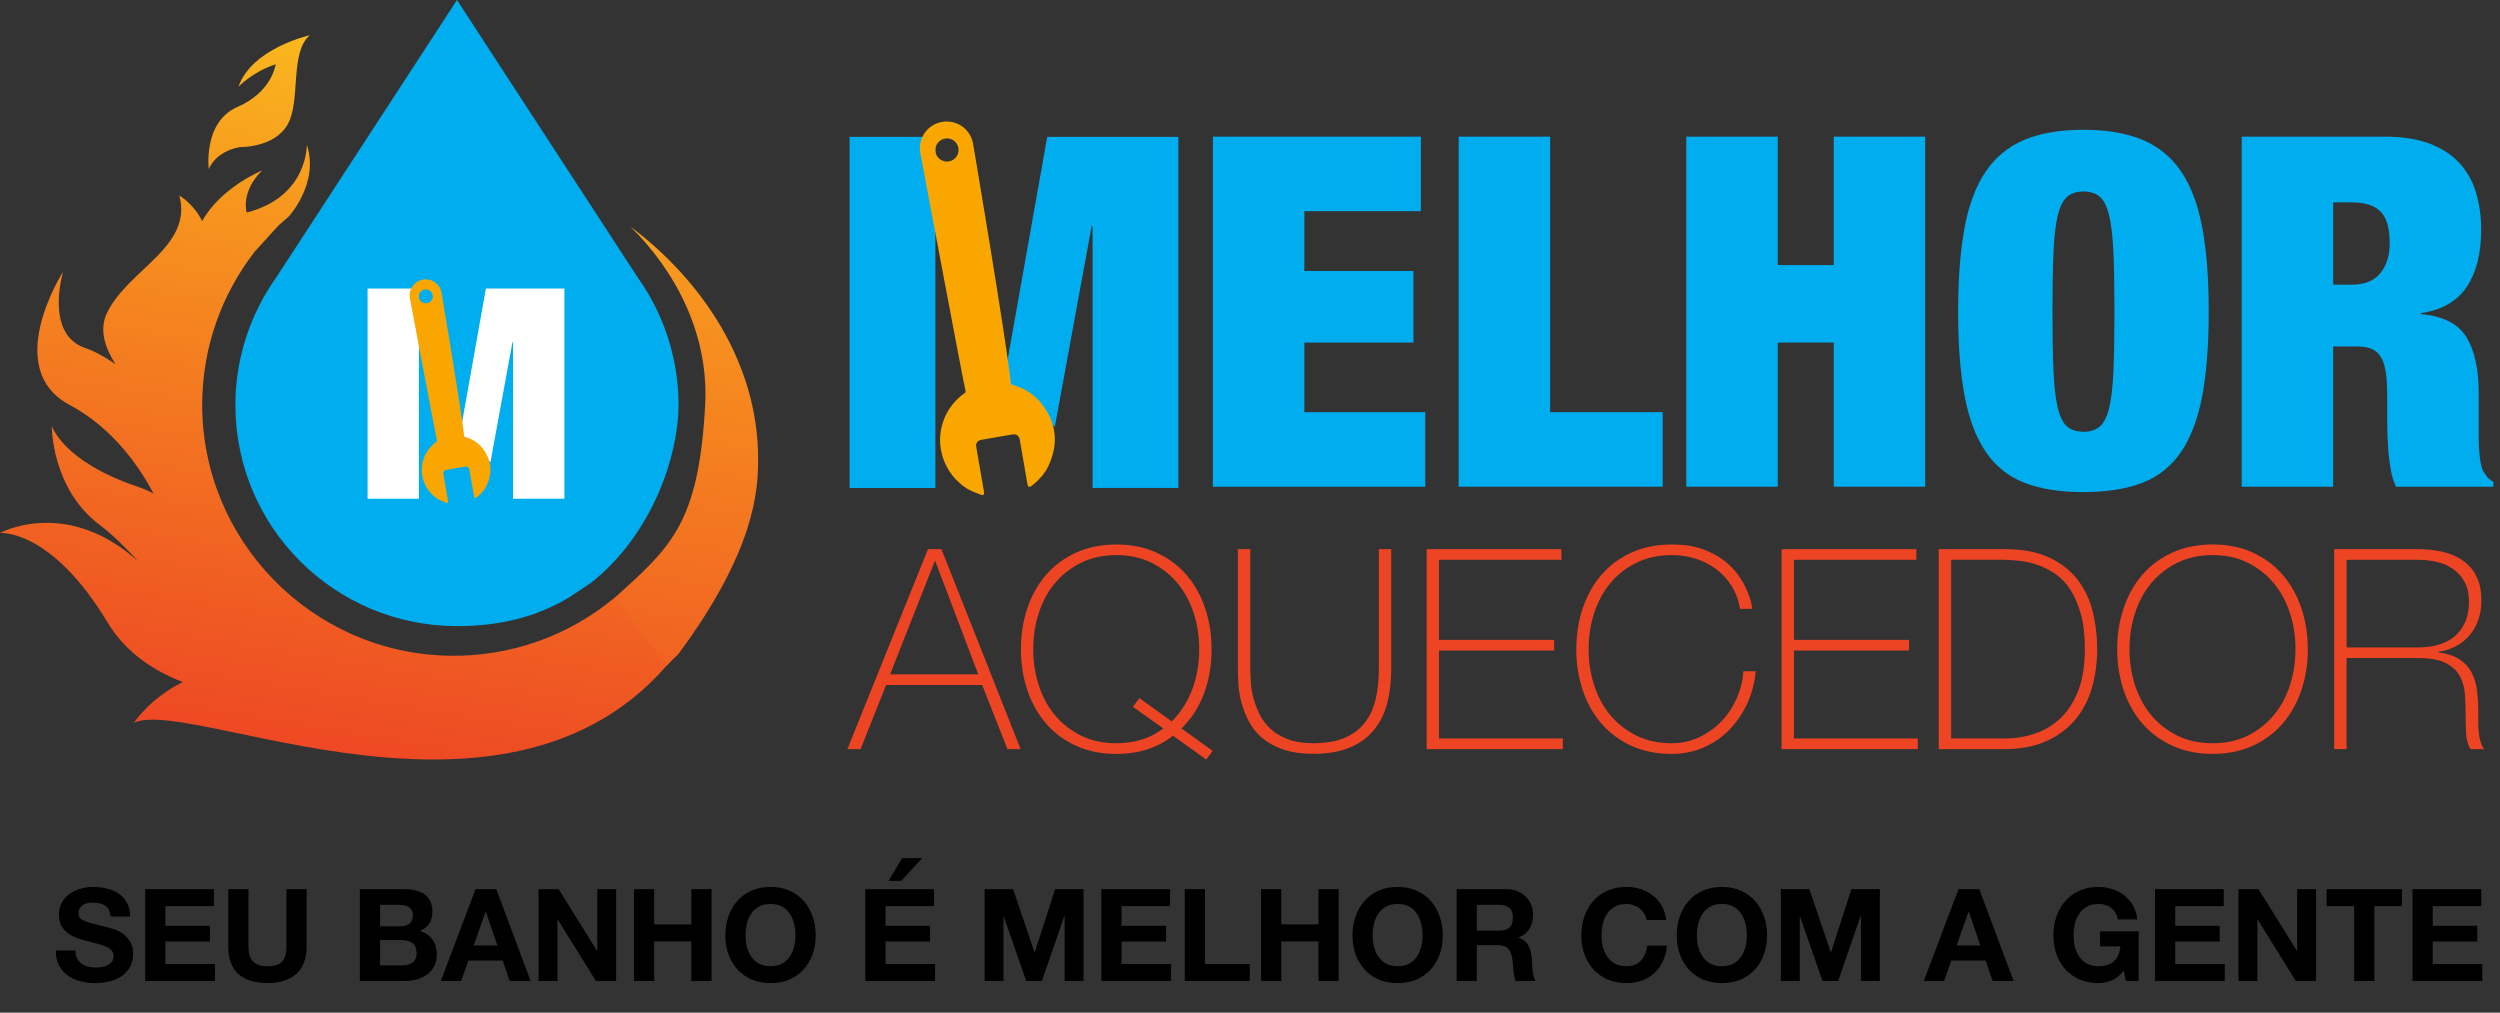 <svg width="237" height="96" viewBox="0 0 237 96" fill="none" xmlns="http://www.w3.org/2000/svg">
<rect x="0" y="0" width="237" height="96" fill="#333333" stroke="none"/>
<g clip-path="url(#clip0_65_5)">
<path d="M95.07 36.646L95.772 32.694L99.276 12.976H111.708V46.258H103.577V21.46H103.483L99.998 40.456" fill="#00AEEF"/>
<path d="M88.674 12.976H80.543V46.258H88.674V12.976Z" fill="#00AEEF"/>
<path d="M87.228 14.411C87.228 14.411 87.228 14.418 87.228 14.429C87.228 14.452 87.236 14.47 87.239 14.493C87.247 14.542 87.258 14.59 87.269 14.639C87.649 16.624 91.288 36.058 91.536 37.073C91.555 37.156 91.536 37.201 91.465 37.253C89.023 38.957 88.392 42.213 90.019 44.7C90.319 45.157 90.683 45.558 91.108 45.902C91.145 45.932 91.179 45.974 91.217 46.007L91.641 46.303C91.806 46.389 91.968 46.487 92.137 46.562C92.422 46.685 92.715 46.801 93.008 46.906C93.215 46.981 93.327 46.876 93.29 46.659C93.046 45.243 92.798 43.827 92.554 42.411C92.482 42.01 92.655 41.759 93.053 41.692C94.033 41.523 95.014 41.351 95.994 41.182C96.347 41.123 96.606 41.31 96.67 41.662C96.914 43.07 97.158 44.479 97.402 45.884C97.41 45.94 97.417 45.992 97.436 46.045C97.485 46.161 97.613 46.187 97.729 46.105C98.101 45.839 98.431 45.532 98.721 45.183C98.754 45.146 98.792 45.112 98.826 45.075L99.179 44.576C99.258 44.423 99.344 44.277 99.415 44.119C100.362 42.055 100.159 40.111 98.777 38.309C98.063 37.384 97.109 36.788 95.979 36.481C95.866 36.451 95.836 36.399 95.825 36.294C95.359 31.956 92.249 13.624 92.249 13.624C92.009 12.242 90.695 11.316 89.309 11.556C87.953 11.788 87.036 13.055 87.224 14.407L87.228 14.411ZM89.587 13.137C90.124 13.043 90.638 13.358 90.811 13.856C90.83 13.912 90.849 13.972 90.856 14.032C90.961 14.628 90.559 15.197 89.958 15.302C89.358 15.407 88.79 15.006 88.685 14.407C88.674 14.332 88.666 14.261 88.67 14.19C88.685 13.676 89.057 13.23 89.583 13.141L89.587 13.137Z" fill="#F9A600"/>
<path d="M134.697 12.953V20.018H123.651V25.689H133.995V32.477H123.651V39.077H135.114V46.142H114.983V12.953H134.693H134.697Z" fill="#00AEEF"/>
<path d="M146.952 12.953V39.074H157.622V46.138H138.284V12.953H146.952Z" fill="#00AEEF"/>
<path d="M168.529 12.953V25.131H173.84V12.953H182.508V46.138H173.84V32.473H168.529V46.138H159.861V12.953H168.529Z" fill="#00AEEF"/>
<path d="M186.234 21.621C186.636 19.438 187.304 17.654 188.236 16.276C189.167 14.897 190.395 13.89 191.917 13.253C193.438 12.62 195.3 12.302 197.509 12.302C199.717 12.302 201.576 12.62 203.101 13.253C204.622 13.89 205.85 14.897 206.782 16.276C207.713 17.654 208.382 19.438 208.784 21.621C209.186 23.805 209.388 26.446 209.388 29.544C209.388 32.642 209.186 35.283 208.784 37.47C208.378 39.654 207.713 41.437 206.782 42.816C205.85 44.194 204.622 45.179 203.101 45.767C201.58 46.355 199.714 46.651 197.509 46.651C195.304 46.651 193.438 46.355 191.917 45.767C190.395 45.179 189.167 44.194 188.236 42.816C187.304 41.437 186.636 39.654 186.234 37.47C185.828 35.286 185.629 32.645 185.629 29.544C185.629 26.442 185.832 23.805 186.234 21.621ZM194.669 35.099C194.733 36.571 194.865 37.74 195.064 38.609C195.267 39.478 195.56 40.081 195.95 40.422C196.337 40.763 196.859 40.931 197.513 40.931C198.166 40.931 198.684 40.763 199.075 40.422C199.462 40.081 199.759 39.478 199.961 38.609C200.164 37.74 200.296 36.571 200.356 35.099C200.416 33.627 200.45 31.776 200.45 29.544C200.45 27.311 200.42 25.461 200.356 23.989C200.292 22.517 200.16 21.348 199.961 20.479C199.759 19.613 199.466 19.007 199.075 18.666C198.684 18.325 198.166 18.153 197.513 18.153C196.859 18.153 196.341 18.325 195.95 18.666C195.56 19.007 195.267 19.61 195.064 20.479C194.861 21.348 194.73 22.517 194.669 23.989C194.606 25.461 194.576 27.311 194.576 29.544C194.576 31.776 194.606 33.627 194.669 35.099Z" fill="#00AEEF"/>
<path d="M226.079 12.953C227.724 12.953 229.132 13.171 230.297 13.605C231.461 14.04 232.408 14.65 233.14 15.441C233.869 16.231 234.398 17.168 234.725 18.254C235.052 19.34 235.213 20.516 235.213 21.786C235.213 24.019 234.762 25.813 233.861 27.177C232.96 28.54 231.514 29.375 229.527 29.686V29.78C231.608 29.967 233.038 30.694 233.816 31.964C234.593 33.234 234.98 34.983 234.98 37.216V41.4C234.98 41.864 234.995 42.306 235.025 42.726C235.055 43.145 235.104 43.524 235.164 43.865C235.224 44.205 235.303 44.468 235.397 44.655C235.521 44.842 235.645 45.018 235.769 45.191C235.893 45.363 236.096 45.524 236.374 45.678V46.142H227.146C226.928 45.708 226.766 45.198 226.657 44.61C226.549 44.022 226.47 43.434 226.425 42.846C226.38 42.258 226.346 41.692 226.331 41.149C226.316 40.606 226.308 40.167 226.308 39.823V37.59C226.308 36.661 226.263 35.886 226.169 35.268C226.075 34.65 225.914 34.159 225.681 33.803C225.448 33.447 225.151 33.2 224.795 33.058C224.438 32.919 223.995 32.848 223.465 32.848H221.182V46.142H212.513V12.953H226.075H226.079ZM222.909 26.989C224.152 26.989 225.069 26.626 225.658 25.895C226.248 25.169 226.545 24.214 226.545 23.037C226.545 21.644 226.256 20.651 225.685 20.063C225.11 19.475 224.171 19.179 222.864 19.179H221.185V26.985H222.909V26.989Z" fill="#00AEEF"/>
<path d="M87.972 52.06H89.249L96.756 71.019H95.506L93.109 64.939H84.005L81.583 71.019H80.332L87.972 52.06ZM92.738 63.928L88.666 53.203H88.614L84.381 63.928H92.741H92.738Z" fill="#ED4424"/>
<path d="M111.209 69.745C109.736 70.895 107.941 71.472 105.83 71.472C104.411 71.472 103.137 71.213 102.011 70.7C100.884 70.187 99.934 69.483 99.164 68.591C98.39 67.696 97.8 66.643 97.395 65.433C96.986 64.22 96.783 62.923 96.783 61.545C96.783 60.167 96.986 58.867 97.395 57.657C97.804 56.443 98.394 55.391 99.164 54.499C99.934 53.608 100.884 52.903 102.011 52.39C103.137 51.877 104.411 51.618 105.83 51.618C107.25 51.618 108.519 51.877 109.639 52.39C110.758 52.903 111.701 53.608 112.474 54.499C113.248 55.391 113.838 56.447 114.243 57.657C114.653 58.87 114.855 60.167 114.855 61.545C114.855 63.103 114.611 64.519 114.123 65.793C113.635 67.067 112.929 68.157 112.009 69.059L114.964 71.183L114.352 72.007L111.212 69.752L111.209 69.745ZM111.077 68.393C111.93 67.542 112.576 66.535 113.019 65.366C113.462 64.197 113.684 62.923 113.684 61.541C113.684 60.32 113.507 59.17 113.15 58.091C112.794 57.013 112.279 56.069 111.607 55.263C110.931 54.458 110.112 53.817 109.143 53.338C108.174 52.858 107.07 52.622 105.83 52.622C104.591 52.622 103.479 52.862 102.503 53.338C101.526 53.817 100.7 54.458 100.028 55.263C99.352 56.069 98.837 57.013 98.484 58.091C98.127 59.17 97.951 60.32 97.951 61.541C97.951 62.763 98.127 63.913 98.484 64.991C98.837 66.07 99.352 67.014 100.028 67.819C100.7 68.625 101.526 69.265 102.503 69.745C103.479 70.224 104.587 70.46 105.83 70.46C107.588 70.46 109.068 69.992 110.277 69.052L107.404 67.007L108.016 66.183L111.077 68.385V68.393Z" fill="#ED4424"/>
<path d="M118.529 52.061V63.422C118.529 63.793 118.547 64.227 118.581 64.722C118.615 65.216 118.705 65.726 118.848 66.25C118.991 66.771 119.19 67.284 119.445 67.79C119.7 68.295 120.053 68.745 120.497 69.142C120.94 69.539 121.484 69.857 122.134 70.097C122.784 70.337 123.569 70.457 124.489 70.457C125.661 70.457 126.641 70.292 127.43 69.966C128.219 69.64 128.857 69.168 129.345 68.558C129.834 67.947 130.183 67.209 130.397 66.34C130.611 65.475 130.716 64.501 130.716 63.418V52.057H131.888V63.418C131.888 64.549 131.768 65.606 131.527 66.576C131.287 67.55 130.885 68.4 130.314 69.123C129.747 69.85 128.988 70.419 128.038 70.835C127.088 71.251 125.905 71.461 124.485 71.461C123.366 71.461 122.408 71.318 121.608 71.037C120.808 70.753 120.147 70.386 119.625 69.936C119.103 69.483 118.69 68.966 118.386 68.382C118.085 67.797 117.853 67.209 117.695 66.617C117.537 66.025 117.436 65.448 117.402 64.89C117.364 64.332 117.349 63.842 117.349 63.418V52.057H118.521L118.529 52.061Z" fill="#ED4424"/>
<path d="M135.246 52.061H148.023V53.068H136.417V60.661H147.332V61.669H136.417V70.007H148.158V71.015H135.246V52.057V52.061Z" fill="#ED4424"/>
<path d="M149.435 61.541C149.435 60.159 149.638 58.863 150.047 57.653C150.456 56.44 151.046 55.387 151.816 54.495C152.586 53.6 153.536 52.9 154.663 52.386C155.79 51.873 157.063 51.615 158.483 51.615C159.602 51.615 160.567 51.761 161.386 52.053C162.201 52.345 162.888 52.709 163.448 53.143C164.007 53.578 164.462 54.05 164.819 54.563C165.175 55.076 165.446 55.559 165.63 56.009C165.818 56.458 165.945 56.848 166.017 57.177C166.088 57.507 166.122 57.687 166.122 57.721H164.95C164.826 56.923 164.567 56.211 164.18 55.582C163.789 54.952 163.301 54.417 162.715 53.975C162.129 53.533 161.476 53.196 160.759 52.967C160.041 52.739 159.283 52.622 158.483 52.622C157.239 52.622 156.131 52.862 155.155 53.338C154.178 53.817 153.352 54.458 152.68 55.263C152.004 56.069 151.489 57.013 151.136 58.091C150.779 59.17 150.603 60.32 150.603 61.541C150.603 62.763 150.779 63.913 151.136 64.991C151.489 66.07 152.004 67.014 152.68 67.82C153.356 68.625 154.178 69.265 155.155 69.745C156.131 70.224 157.239 70.46 158.483 70.46C159.406 70.46 160.27 70.269 161.078 69.891C161.885 69.509 162.591 69.007 163.192 68.378C163.797 67.748 164.278 67.025 164.642 66.201C165.006 65.377 165.213 64.523 165.269 63.639H166.441C166.336 64.77 166.054 65.816 165.604 66.771C165.149 67.726 164.574 68.554 163.872 69.254C163.17 69.955 162.359 70.498 161.435 70.887C160.511 71.277 159.527 71.472 158.479 71.472C157.059 71.472 155.786 71.213 154.659 70.7C153.532 70.187 152.582 69.483 151.812 68.591C151.039 67.696 150.449 66.643 150.043 65.433C149.634 64.22 149.431 62.924 149.431 61.545L149.435 61.541Z" fill="#ED4424"/>
<path d="M168.894 52.061H181.671V53.068H170.065V60.661H180.98V61.669H170.065V70.007H181.806V71.015H168.894V52.057V52.061Z" fill="#ED4424"/>
<path d="M183.8 52.06H190.031C191.736 52.06 193.148 52.327 194.275 52.858C195.402 53.39 196.303 54.098 196.976 54.982C197.648 55.866 198.125 56.878 198.399 58.009C198.673 59.14 198.812 60.309 198.812 61.515C198.812 62.86 198.639 64.111 198.294 65.272C197.948 66.43 197.411 67.438 196.683 68.284C195.954 69.134 195.038 69.801 193.926 70.288C192.818 70.775 191.5 71.019 189.971 71.019H183.797V52.06H183.8ZM190.084 70.007C190.97 70.007 191.864 69.869 192.758 69.595C193.655 69.322 194.467 68.861 195.195 68.213C195.924 67.569 196.514 66.7 196.964 65.609C197.415 64.519 197.644 63.152 197.644 61.508C197.644 60.215 197.516 59.11 197.257 58.189C196.998 57.267 196.664 56.496 196.247 55.866C195.83 55.237 195.349 54.743 194.808 54.379C194.268 54.016 193.708 53.739 193.13 53.544C192.551 53.349 191.977 53.222 191.398 53.158C190.82 53.094 190.302 53.065 189.84 53.065H184.968V70.003H190.08L190.084 70.007Z" fill="#ED4424"/>
<path d="M218.782 61.541C218.782 62.924 218.579 64.22 218.169 65.43C217.76 66.643 217.17 67.696 216.4 68.587C215.627 69.483 214.684 70.183 213.565 70.696C212.446 71.21 211.176 71.468 209.756 71.468C208.337 71.468 207.064 71.21 205.937 70.696C204.81 70.183 203.86 69.479 203.09 68.587C202.316 67.692 201.727 66.64 201.321 65.43C200.912 64.216 200.709 62.92 200.709 61.541C200.709 60.163 200.912 58.863 201.321 57.653C201.73 56.44 202.32 55.387 203.09 54.495C203.86 53.604 204.81 52.9 205.937 52.386C207.064 51.873 208.337 51.615 209.756 51.615C211.176 51.615 212.446 51.873 213.565 52.386C214.684 52.9 215.627 53.604 216.4 54.495C217.174 55.387 217.764 56.443 218.169 57.653C218.579 58.867 218.782 60.163 218.782 61.541ZM201.877 61.541C201.877 62.763 202.053 63.913 202.41 64.991C202.763 66.07 203.278 67.014 203.954 67.82C204.626 68.625 205.452 69.265 206.429 69.745C207.405 70.224 208.513 70.46 209.756 70.46C211 70.46 212.104 70.221 213.069 69.745C214.038 69.265 214.857 68.625 215.533 67.82C216.209 67.014 216.723 66.07 217.076 64.991C217.429 63.913 217.61 62.763 217.61 61.541C217.61 60.32 217.433 59.17 217.076 58.091C216.72 57.013 216.205 56.069 215.533 55.263C214.857 54.458 214.038 53.817 213.069 53.338C212.1 52.858 210.996 52.622 209.756 52.622C208.517 52.622 207.405 52.862 206.429 53.338C205.452 53.817 204.626 54.458 203.954 55.263C203.278 56.069 202.763 57.013 202.41 58.091C202.053 59.17 201.877 60.32 201.877 61.541Z" fill="#ED4424"/>
<path d="M221.283 52.06H229.215C230.049 52.06 230.83 52.143 231.559 52.311C232.287 52.48 232.926 52.754 233.474 53.136C234.023 53.518 234.454 54.016 234.766 54.634C235.078 55.252 235.232 56.024 235.232 56.945C235.232 58.219 234.871 59.294 234.154 60.17C233.437 61.047 232.438 61.59 231.161 61.804V61.856C232.028 61.961 232.719 62.193 233.223 62.545C233.73 62.901 234.105 63.332 234.353 63.845C234.601 64.358 234.762 64.924 234.834 65.546C234.905 66.164 234.939 66.786 234.939 67.404V68.494C234.939 68.85 234.958 69.179 234.991 69.49C235.025 69.801 235.085 70.086 235.164 70.352C235.243 70.618 235.356 70.839 235.499 71.015H234.195C233.947 70.573 233.808 70.056 233.782 69.46C233.756 68.868 233.741 68.254 233.741 67.614C233.741 66.973 233.715 66.344 233.662 65.714C233.609 65.085 233.44 64.523 233.155 64.029C232.869 63.534 232.423 63.133 231.81 62.834C231.198 62.534 230.334 62.38 229.215 62.38H222.455V71.011H221.283V52.053V52.06ZM229.215 61.38C229.906 61.38 230.548 61.298 231.146 61.129C231.739 60.961 232.25 60.702 232.678 60.346C233.102 59.994 233.44 59.541 233.688 58.994C233.936 58.447 234.06 57.792 234.06 57.028C234.06 56.32 233.929 55.713 233.662 55.207C233.395 54.701 233.038 54.289 232.599 53.971C232.156 53.653 231.641 53.424 231.055 53.282C230.47 53.139 229.857 53.068 229.219 53.068H222.458V61.377H229.219L229.215 61.38Z" fill="#ED4424"/>
<path d="M58.26 56.672L66.845 57.766C52.941 83.65 18.403 65.767 12.687 68.524C12.736 68.453 14.287 66.138 17.333 64.658C14.531 63.587 11.895 61.834 10.186 58.991C4.826 50.083 0 50.529 0 50.529C0 50.529 6.092 47.195 12.777 52.934C12.875 53.016 12.973 53.098 13.066 53.177C11.868 51.858 10.618 50.641 9.435 49.749C4.849 46.303 4.909 40.366 4.909 40.366C4.909 40.366 5.923 43.752 13.07 46.146C13.588 46.318 14.084 46.539 14.565 46.801C13.273 44.348 10.749 40.594 6.61 38.396C0.165 34.972 5.848 25.971 5.983 25.761C5.93 25.933 4.255 31.657 8.041 32.975C8.935 33.286 9.934 33.818 10.952 34.53C9.957 32.986 9.389 31.263 10.126 29.705C12.09 25.547 18.298 23.438 17.006 18.539C17.006 18.539 18.373 19.322 19.162 20.966C20.939 17.752 24.848 16.16 24.848 16.16C22.764 18.239 23.387 20.146 23.387 20.146C29.209 18.659 29.085 13.725 29.085 13.725C30.302 17.374 27.353 20.55 27.353 20.55L26.399 21.378L24.142 23.861C21.059 27.84 19.207 32.818 19.169 38.227C19.083 51.188 29.528 61.905 42.519 62.163C48.51 62.283 54.008 60.197 58.256 56.668L58.26 56.672Z" fill="url(#paint0_linear_65_5)"/>
<path d="M58.26 56.672C63.627 51.855 66.244 49.611 66.849 38.396C67.206 31.795 64.145 25.806 59.777 21.494C66.541 26.574 71.871 34.41 71.871 43.505C71.871 46.52 71.581 52.173 64.329 61.98L63.195 63.104" fill="url(#paint1_linear_65_5)"/>
<path d="M22.753 13.942C22.753 13.942 26.054 14.021 27.293 11.758C28.529 9.492 27.447 4.945 29.381 3.338C29.381 3.338 23.883 4.551 22.602 8.23C22.602 8.23 23.932 6.806 26.133 6.095C26.133 6.095 25.814 8.706 22.516 10.136C19.215 11.571 19.793 16.047 19.793 16.047C19.793 16.047 20.33 14.388 22.76 13.942H22.753Z" fill="url(#paint2_linear_65_5)"/>
<path d="M56.017 55.26C61.918 50.603 64.325 43.078 64.325 38.407C64.325 35.414 63.691 32.567 62.556 29.993C61.978 28.675 61.264 27.431 60.438 26.277L43.323 0L26.204 26.274C25.378 27.431 24.668 28.675 24.086 29.99C23.519 31.282 23.076 32.638 22.775 34.043C22.475 35.451 22.317 36.912 22.317 38.407C22.317 49.978 31.721 59.354 43.323 59.354C47.323 59.354 50.834 58.526 54.019 56.589" fill="#00AEEF"/>
<path d="M43.541 41.523L43.961 39.16L46.061 27.356H53.505V47.281H48.637V32.436H48.581L46.497 43.808" fill="white"/>
<path d="M39.714 27.356H34.846V47.281H39.714V27.356Z" fill="white"/>
<path d="M38.846 28.214C38.846 28.214 38.846 28.218 38.846 28.225C38.846 28.225 38.85 28.252 38.854 28.263C38.857 28.293 38.865 28.323 38.872 28.349C39.101 29.537 41.28 41.171 41.426 41.778C41.438 41.827 41.426 41.853 41.385 41.883C39.924 42.902 39.545 44.85 40.521 46.341C40.701 46.614 40.919 46.854 41.175 47.06C41.197 47.078 41.22 47.101 41.239 47.123L41.49 47.3C41.588 47.352 41.685 47.412 41.787 47.453C41.96 47.528 42.132 47.596 42.309 47.659C42.433 47.704 42.5 47.64 42.478 47.513C42.331 46.666 42.185 45.82 42.035 44.97C41.993 44.73 42.095 44.58 42.335 44.539C42.921 44.438 43.507 44.337 44.093 44.235C44.307 44.198 44.461 44.31 44.498 44.524C44.645 45.367 44.791 46.209 44.938 47.052C44.942 47.086 44.945 47.12 44.961 47.15C44.99 47.221 45.066 47.236 45.137 47.187C45.359 47.03 45.558 46.843 45.73 46.636C45.749 46.614 45.772 46.595 45.794 46.573L46.005 46.273C46.053 46.183 46.102 46.093 46.147 46C46.714 44.764 46.594 43.599 45.764 42.52C45.336 41.965 44.765 41.609 44.089 41.426C44.022 41.407 44.003 41.377 43.999 41.314C43.721 38.714 41.858 27.742 41.858 27.742C41.715 26.914 40.927 26.36 40.097 26.506C39.285 26.645 38.737 27.405 38.85 28.21L38.846 28.214ZM40.258 27.45C40.581 27.394 40.889 27.581 40.991 27.881C41.002 27.915 41.013 27.952 41.017 27.986C41.081 28.341 40.84 28.682 40.48 28.746C40.119 28.81 39.781 28.566 39.717 28.21C39.71 28.166 39.706 28.12 39.706 28.079C39.714 27.772 39.939 27.506 40.251 27.45H40.258Z" fill="#F9A600"/>
</g>
<path d="M7.147 90.109H5.293C5.285 90.645 5.382 91.109 5.586 91.499C5.789 91.89 6.061 92.211 6.403 92.463C6.753 92.715 7.151 92.898 7.599 93.012C8.054 93.134 8.522 93.195 9.002 93.195C9.595 93.195 10.116 93.126 10.563 92.988C11.019 92.85 11.397 92.658 11.698 92.414C12.007 92.162 12.239 91.865 12.393 91.524C12.548 91.182 12.625 90.812 12.625 90.414C12.625 89.926 12.519 89.527 12.308 89.218C12.104 88.901 11.861 88.649 11.576 88.462C11.291 88.275 11.002 88.14 10.71 88.059C10.425 87.969 10.201 87.909 10.039 87.876C9.494 87.738 9.05 87.624 8.709 87.534C8.375 87.445 8.111 87.356 7.916 87.266C7.729 87.177 7.603 87.079 7.538 86.973C7.473 86.868 7.44 86.729 7.44 86.558C7.44 86.371 7.481 86.217 7.562 86.095C7.643 85.973 7.745 85.871 7.867 85.79C7.997 85.709 8.139 85.651 8.294 85.619C8.449 85.587 8.603 85.57 8.758 85.57C8.993 85.57 9.209 85.591 9.404 85.631C9.608 85.672 9.786 85.741 9.941 85.839C10.095 85.936 10.217 86.07 10.307 86.241C10.405 86.412 10.461 86.627 10.478 86.888H12.332C12.332 86.383 12.235 85.957 12.039 85.607C11.852 85.249 11.596 84.956 11.271 84.728C10.945 84.501 10.571 84.338 10.148 84.24C9.734 84.135 9.298 84.082 8.843 84.082C8.453 84.082 8.062 84.135 7.672 84.24C7.281 84.346 6.932 84.509 6.623 84.728C6.314 84.948 6.061 85.225 5.866 85.558C5.679 85.883 5.586 86.27 5.586 86.717C5.586 87.115 5.659 87.457 5.805 87.742C5.96 88.018 6.159 88.25 6.403 88.437C6.647 88.624 6.924 88.779 7.233 88.901C7.542 89.015 7.859 89.112 8.184 89.194C8.501 89.283 8.815 89.364 9.124 89.438C9.433 89.511 9.709 89.596 9.953 89.694C10.197 89.791 10.392 89.913 10.539 90.06C10.693 90.206 10.771 90.397 10.771 90.633C10.771 90.853 10.714 91.036 10.6 91.182C10.486 91.32 10.344 91.43 10.173 91.512C10.002 91.593 9.819 91.65 9.624 91.682C9.429 91.707 9.246 91.719 9.075 91.719C8.823 91.719 8.579 91.691 8.343 91.634C8.107 91.569 7.9 91.475 7.721 91.353C7.55 91.223 7.412 91.056 7.306 90.853C7.2 90.65 7.147 90.401 7.147 90.109ZM13.765 84.289V93H20.377V91.39H15.68V89.255H19.901V87.766H15.68V85.9H20.279V84.289H13.765ZM29.069 89.706V84.289H27.153V89.706C27.153 90.357 27.023 90.837 26.763 91.146C26.503 91.447 26.031 91.597 25.348 91.597C24.957 91.597 24.644 91.544 24.408 91.438C24.181 91.325 24.002 91.182 23.872 91.011C23.741 90.832 23.656 90.629 23.615 90.401C23.575 90.174 23.554 89.942 23.554 89.706V84.289H21.639V89.706C21.639 90.894 21.96 91.772 22.603 92.341C23.253 92.91 24.169 93.195 25.348 93.195C26.511 93.195 27.422 92.91 28.081 92.341C28.739 91.764 29.069 90.885 29.069 89.706ZM36.029 87.815V85.778H37.823C37.993 85.778 38.156 85.794 38.311 85.826C38.473 85.851 38.616 85.9 38.738 85.973C38.86 86.046 38.957 86.148 39.031 86.278C39.104 86.408 39.14 86.575 39.14 86.778C39.14 87.144 39.031 87.408 38.811 87.571C38.591 87.734 38.311 87.815 37.969 87.815H36.029ZM34.114 84.289V93H38.335C38.725 93 39.104 92.951 39.47 92.854C39.844 92.756 40.173 92.606 40.458 92.402C40.751 92.199 40.983 91.939 41.153 91.621C41.324 91.296 41.41 90.914 41.41 90.475C41.41 89.93 41.275 89.466 41.007 89.084C40.747 88.693 40.348 88.421 39.811 88.266C40.202 88.079 40.495 87.839 40.69 87.547C40.893 87.254 40.995 86.888 40.995 86.449C40.995 86.042 40.925 85.7 40.787 85.424C40.657 85.147 40.47 84.928 40.226 84.765C39.982 84.594 39.689 84.472 39.348 84.399C39.006 84.326 38.628 84.289 38.213 84.289H34.114ZM36.029 91.512V89.12H38.115C38.53 89.12 38.864 89.218 39.116 89.413C39.368 89.6 39.494 89.918 39.494 90.365C39.494 90.593 39.453 90.78 39.372 90.926C39.299 91.072 39.197 91.19 39.067 91.28C38.937 91.361 38.786 91.422 38.616 91.463C38.445 91.495 38.266 91.512 38.079 91.512H36.029ZM44.9 89.633L46.035 86.436H46.059L47.157 89.633H44.9ZM45.083 84.289L41.789 93H43.717L44.4 91.06H47.657L48.316 93H50.304L47.047 84.289H45.083ZM51.056 84.289V93H52.849V87.168H52.873L56.497 93H58.412V84.289H56.619V90.133H56.594L52.959 84.289H51.056ZM60.098 84.289V93H62.014V89.242H65.54V93H67.455V84.289H65.54V87.632H62.014V84.289H60.098ZM70.678 88.681C70.678 88.299 70.719 87.929 70.8 87.571C70.89 87.213 71.028 86.896 71.215 86.619C71.402 86.335 71.646 86.111 71.947 85.948C72.248 85.778 72.614 85.692 73.045 85.692C73.476 85.692 73.842 85.778 74.143 85.948C74.444 86.111 74.688 86.335 74.875 86.619C75.062 86.896 75.197 87.213 75.278 87.571C75.367 87.929 75.412 88.299 75.412 88.681C75.412 89.047 75.367 89.405 75.278 89.755C75.197 90.096 75.062 90.406 74.875 90.682C74.688 90.959 74.444 91.182 74.143 91.353C73.842 91.516 73.476 91.597 73.045 91.597C72.614 91.597 72.248 91.516 71.947 91.353C71.646 91.182 71.402 90.959 71.215 90.682C71.028 90.406 70.89 90.096 70.8 89.755C70.719 89.405 70.678 89.047 70.678 88.681ZM68.763 88.681C68.763 89.316 68.861 89.909 69.056 90.462C69.251 91.007 69.532 91.483 69.898 91.89C70.264 92.296 70.711 92.618 71.24 92.854C71.776 93.081 72.378 93.195 73.045 93.195C73.72 93.195 74.322 93.081 74.851 92.854C75.379 92.618 75.827 92.296 76.193 91.89C76.559 91.483 76.839 91.007 77.035 90.462C77.23 89.909 77.327 89.316 77.327 88.681C77.327 88.031 77.23 87.429 77.035 86.876C76.839 86.314 76.559 85.826 76.193 85.412C75.827 84.997 75.379 84.671 74.851 84.436C74.322 84.2 73.72 84.082 73.045 84.082C72.378 84.082 71.776 84.2 71.24 84.436C70.711 84.671 70.264 84.997 69.898 85.412C69.532 85.826 69.251 86.314 69.056 86.876C68.861 87.429 68.763 88.031 68.763 88.681ZM82.032 84.289V93H88.645V91.39H83.948V89.255H88.169V87.766H83.948V85.9H88.547V84.289H82.032ZM87.425 81.349L85.436 83.508H84.228L85.521 81.349H87.425ZM93.339 84.289V93H95.132V86.888H95.156L97.291 93H98.768L100.903 86.827H100.927V93H102.72V84.289H100.024L98.097 90.279H98.072L96.035 84.289H93.339ZM104.407 84.289V93H111.019V91.39H106.322V89.255H110.543V87.766H106.322V85.9H110.922V84.289H104.407ZM112.318 84.289V93H118.479V91.39H114.233V84.289H112.318ZM119.55 84.289V93H121.465V89.242H124.991V93H126.906V84.289H124.991V87.632H121.465V84.289H119.55ZM130.13 88.681C130.13 88.299 130.17 87.929 130.252 87.571C130.341 87.213 130.479 86.896 130.666 86.619C130.853 86.335 131.097 86.111 131.398 85.948C131.699 85.778 132.065 85.692 132.496 85.692C132.927 85.692 133.293 85.778 133.594 85.948C133.895 86.111 134.139 86.335 134.326 86.619C134.513 86.896 134.648 87.213 134.729 87.571C134.818 87.929 134.863 88.299 134.863 88.681C134.863 89.047 134.818 89.405 134.729 89.755C134.648 90.096 134.513 90.406 134.326 90.682C134.139 90.959 133.895 91.182 133.594 91.353C133.293 91.516 132.927 91.597 132.496 91.597C132.065 91.597 131.699 91.516 131.398 91.353C131.097 91.182 130.853 90.959 130.666 90.682C130.479 90.406 130.341 90.096 130.252 89.755C130.17 89.405 130.13 89.047 130.13 88.681ZM128.214 88.681C128.214 89.316 128.312 89.909 128.507 90.462C128.702 91.007 128.983 91.483 129.349 91.89C129.715 92.296 130.162 92.618 130.691 92.854C131.228 93.081 131.829 93.195 132.496 93.195C133.171 93.195 133.773 93.081 134.302 92.854C134.831 92.618 135.278 92.296 135.644 91.89C136.01 91.483 136.291 91.007 136.486 90.462C136.681 89.909 136.779 89.316 136.779 88.681C136.779 88.031 136.681 87.429 136.486 86.876C136.291 86.314 136.01 85.826 135.644 85.412C135.278 84.997 134.831 84.671 134.302 84.436C133.773 84.2 133.171 84.082 132.496 84.082C131.829 84.082 131.228 84.2 130.691 84.436C130.162 84.671 129.715 84.997 129.349 85.412C128.983 85.826 128.702 86.314 128.507 86.876C128.312 87.429 128.214 88.031 128.214 88.681ZM140.003 88.23V85.778H142.102C142.541 85.778 142.87 85.875 143.09 86.07C143.309 86.257 143.419 86.562 143.419 86.985C143.419 87.425 143.309 87.742 143.09 87.937C142.87 88.132 142.541 88.23 142.102 88.23H140.003ZM138.088 84.289V93H140.003V89.596H141.919C142.399 89.596 142.744 89.702 142.956 89.913C143.167 90.125 143.305 90.458 143.37 90.914C143.419 91.263 143.456 91.629 143.48 92.012C143.505 92.394 143.57 92.724 143.675 93H145.591C145.501 92.878 145.432 92.732 145.383 92.561C145.343 92.382 145.31 92.195 145.286 92C145.27 91.804 145.257 91.613 145.249 91.426C145.241 91.239 145.233 91.076 145.225 90.938C145.209 90.719 145.176 90.499 145.127 90.279C145.087 90.06 145.017 89.861 144.92 89.682C144.822 89.495 144.696 89.336 144.542 89.206C144.387 89.067 144.192 88.966 143.956 88.901V88.876C144.444 88.681 144.794 88.397 145.005 88.022C145.225 87.648 145.335 87.205 145.335 86.693C145.335 86.359 145.274 86.05 145.152 85.765C145.038 85.473 144.867 85.216 144.639 84.997C144.42 84.777 144.151 84.606 143.834 84.484C143.525 84.354 143.175 84.289 142.785 84.289H138.088ZM156.095 87.217H157.949C157.893 86.713 157.754 86.266 157.535 85.875C157.315 85.485 157.034 85.159 156.693 84.899C156.359 84.631 155.977 84.427 155.546 84.289C155.123 84.151 154.672 84.082 154.192 84.082C153.525 84.082 152.923 84.2 152.386 84.436C151.858 84.671 151.41 84.997 151.044 85.412C150.678 85.826 150.398 86.314 150.202 86.876C150.007 87.429 149.91 88.031 149.91 88.681C149.91 89.316 150.007 89.909 150.202 90.462C150.398 91.007 150.678 91.483 151.044 91.89C151.41 92.296 151.858 92.618 152.386 92.854C152.923 93.081 153.525 93.195 154.192 93.195C154.729 93.195 155.221 93.114 155.668 92.951C156.115 92.788 156.506 92.553 156.839 92.244C157.173 91.934 157.441 91.56 157.644 91.121C157.848 90.682 157.974 90.19 158.023 89.645H156.168C156.095 90.231 155.892 90.702 155.558 91.06C155.233 91.418 154.777 91.597 154.192 91.597C153.761 91.597 153.395 91.516 153.094 91.353C152.793 91.182 152.549 90.959 152.362 90.682C152.175 90.406 152.037 90.096 151.947 89.755C151.866 89.405 151.825 89.047 151.825 88.681C151.825 88.299 151.866 87.929 151.947 87.571C152.037 87.213 152.175 86.896 152.362 86.619C152.549 86.335 152.793 86.111 153.094 85.948C153.395 85.778 153.761 85.692 154.192 85.692C154.428 85.692 154.651 85.733 154.863 85.814C155.082 85.887 155.278 85.993 155.448 86.131C155.619 86.27 155.762 86.432 155.875 86.619C155.989 86.798 156.063 86.998 156.095 87.217ZM160.868 88.681C160.868 88.299 160.909 87.929 160.99 87.571C161.079 87.213 161.218 86.896 161.405 86.619C161.592 86.335 161.836 86.111 162.137 85.948C162.438 85.778 162.804 85.692 163.235 85.692C163.666 85.692 164.032 85.778 164.333 85.948C164.634 86.111 164.878 86.335 165.065 86.619C165.252 86.896 165.386 87.213 165.467 87.571C165.557 87.929 165.601 88.299 165.601 88.681C165.601 89.047 165.557 89.405 165.467 89.755C165.386 90.096 165.252 90.406 165.065 90.682C164.878 90.959 164.634 91.182 164.333 91.353C164.032 91.516 163.666 91.597 163.235 91.597C162.804 91.597 162.438 91.516 162.137 91.353C161.836 91.182 161.592 90.959 161.405 90.682C161.218 90.406 161.079 90.096 160.99 89.755C160.909 89.405 160.868 89.047 160.868 88.681ZM158.952 88.681C158.952 89.316 159.05 89.909 159.245 90.462C159.44 91.007 159.721 91.483 160.087 91.89C160.453 92.296 160.9 92.618 161.429 92.854C161.966 93.081 162.568 93.195 163.235 93.195C163.91 93.195 164.512 93.081 165.04 92.854C165.569 92.618 166.016 92.296 166.382 91.89C166.748 91.483 167.029 91.007 167.224 90.462C167.419 89.909 167.517 89.316 167.517 88.681C167.517 88.031 167.419 87.429 167.224 86.876C167.029 86.314 166.748 85.826 166.382 85.412C166.016 84.997 165.569 84.671 165.04 84.436C164.512 84.2 163.91 84.082 163.235 84.082C162.568 84.082 161.966 84.2 161.429 84.436C160.9 84.671 160.453 84.997 160.087 85.412C159.721 85.826 159.44 86.314 159.245 86.876C159.05 87.429 158.952 88.031 158.952 88.681ZM168.826 84.289V93H170.62V86.888H170.644L172.779 93H174.255L176.39 86.827H176.415V93H178.208V84.289H175.512L173.584 90.279H173.56L171.522 84.289H168.826ZM185.486 89.633L186.62 86.436H186.645L187.743 89.633H185.486ZM185.669 84.289L182.375 93H184.302L184.986 91.06H188.243L188.902 93H190.89L187.633 84.289H185.669ZM201.332 92.012L201.528 93H202.748V88.291H199.088V89.718H201.015C200.958 90.328 200.755 90.796 200.405 91.121C200.064 91.438 199.576 91.597 198.941 91.597C198.51 91.597 198.144 91.516 197.843 91.353C197.542 91.182 197.298 90.959 197.111 90.682C196.924 90.406 196.786 90.096 196.696 89.755C196.615 89.405 196.574 89.047 196.574 88.681C196.574 88.299 196.615 87.929 196.696 87.571C196.786 87.213 196.924 86.896 197.111 86.619C197.298 86.335 197.542 86.111 197.843 85.948C198.144 85.778 198.51 85.692 198.941 85.692C199.405 85.692 199.799 85.814 200.125 86.058C200.45 86.302 200.669 86.668 200.783 87.156H202.613C202.565 86.66 202.43 86.221 202.211 85.839C201.991 85.456 201.711 85.135 201.369 84.875C201.035 84.615 200.657 84.419 200.234 84.289C199.82 84.151 199.388 84.082 198.941 84.082C198.274 84.082 197.672 84.2 197.136 84.436C196.607 84.671 196.16 84.997 195.794 85.412C195.428 85.826 195.147 86.314 194.952 86.876C194.757 87.429 194.659 88.031 194.659 88.681C194.659 89.316 194.757 89.909 194.952 90.462C195.147 91.007 195.428 91.483 195.794 91.89C196.16 92.296 196.607 92.618 197.136 92.854C197.672 93.081 198.274 93.195 198.941 93.195C199.364 93.195 199.783 93.11 200.198 92.939C200.613 92.76 200.991 92.451 201.332 92.012ZM204.294 84.289V93H210.907V91.39H206.21V89.255H210.431V87.766H206.21V85.9H210.809V84.289H204.294ZM212.205 84.289V93H213.999V87.168H214.023L217.646 93H219.562V84.289H217.768V90.133H217.744L214.108 84.289H212.205ZM223.176 85.9V93H225.091V85.9H227.702V84.289H220.565V85.9H223.176ZM228.706 84.289V93H235.319V91.39H230.622V89.255H234.843V87.766H230.622V85.9H235.221V84.289H228.706Z" fill="black"/>
<defs>
<linearGradient id="paint0_linear_65_5" x1="47.15" y1="-28.274" x2="30.208" y2="73.977" gradientUnits="userSpaceOnUse">
<stop stop-color="#FFFF1E"/>
<stop offset="0.5" stop-color="#F7941E"/>
<stop offset="1" stop-color="#ED4424"/>
</linearGradient>
<linearGradient id="paint1_linear_65_5" x1="75.998" y1="-27.63" x2="57.562" y2="83.662" gradientUnits="userSpaceOnUse">
<stop stop-color="#FFFF1E"/>
<stop offset="0.5" stop-color="#F7941E"/>
<stop offset="1" stop-color="#ED4424"/>
</linearGradient>
<linearGradient id="paint2_linear_65_5" x1="31.41" y1="-32.162" x2="13.99" y2="72.993" gradientUnits="userSpaceOnUse">
<stop stop-color="#FFFF1E"/>
<stop offset="0.5" stop-color="#F7941E"/>
<stop offset="1" stop-color="#ED4424"/>
</linearGradient>
<clipPath id="clip0_65_5">
<rect width="236.377" height="72" fill="white"/>
</clipPath>
</defs>
</svg>
